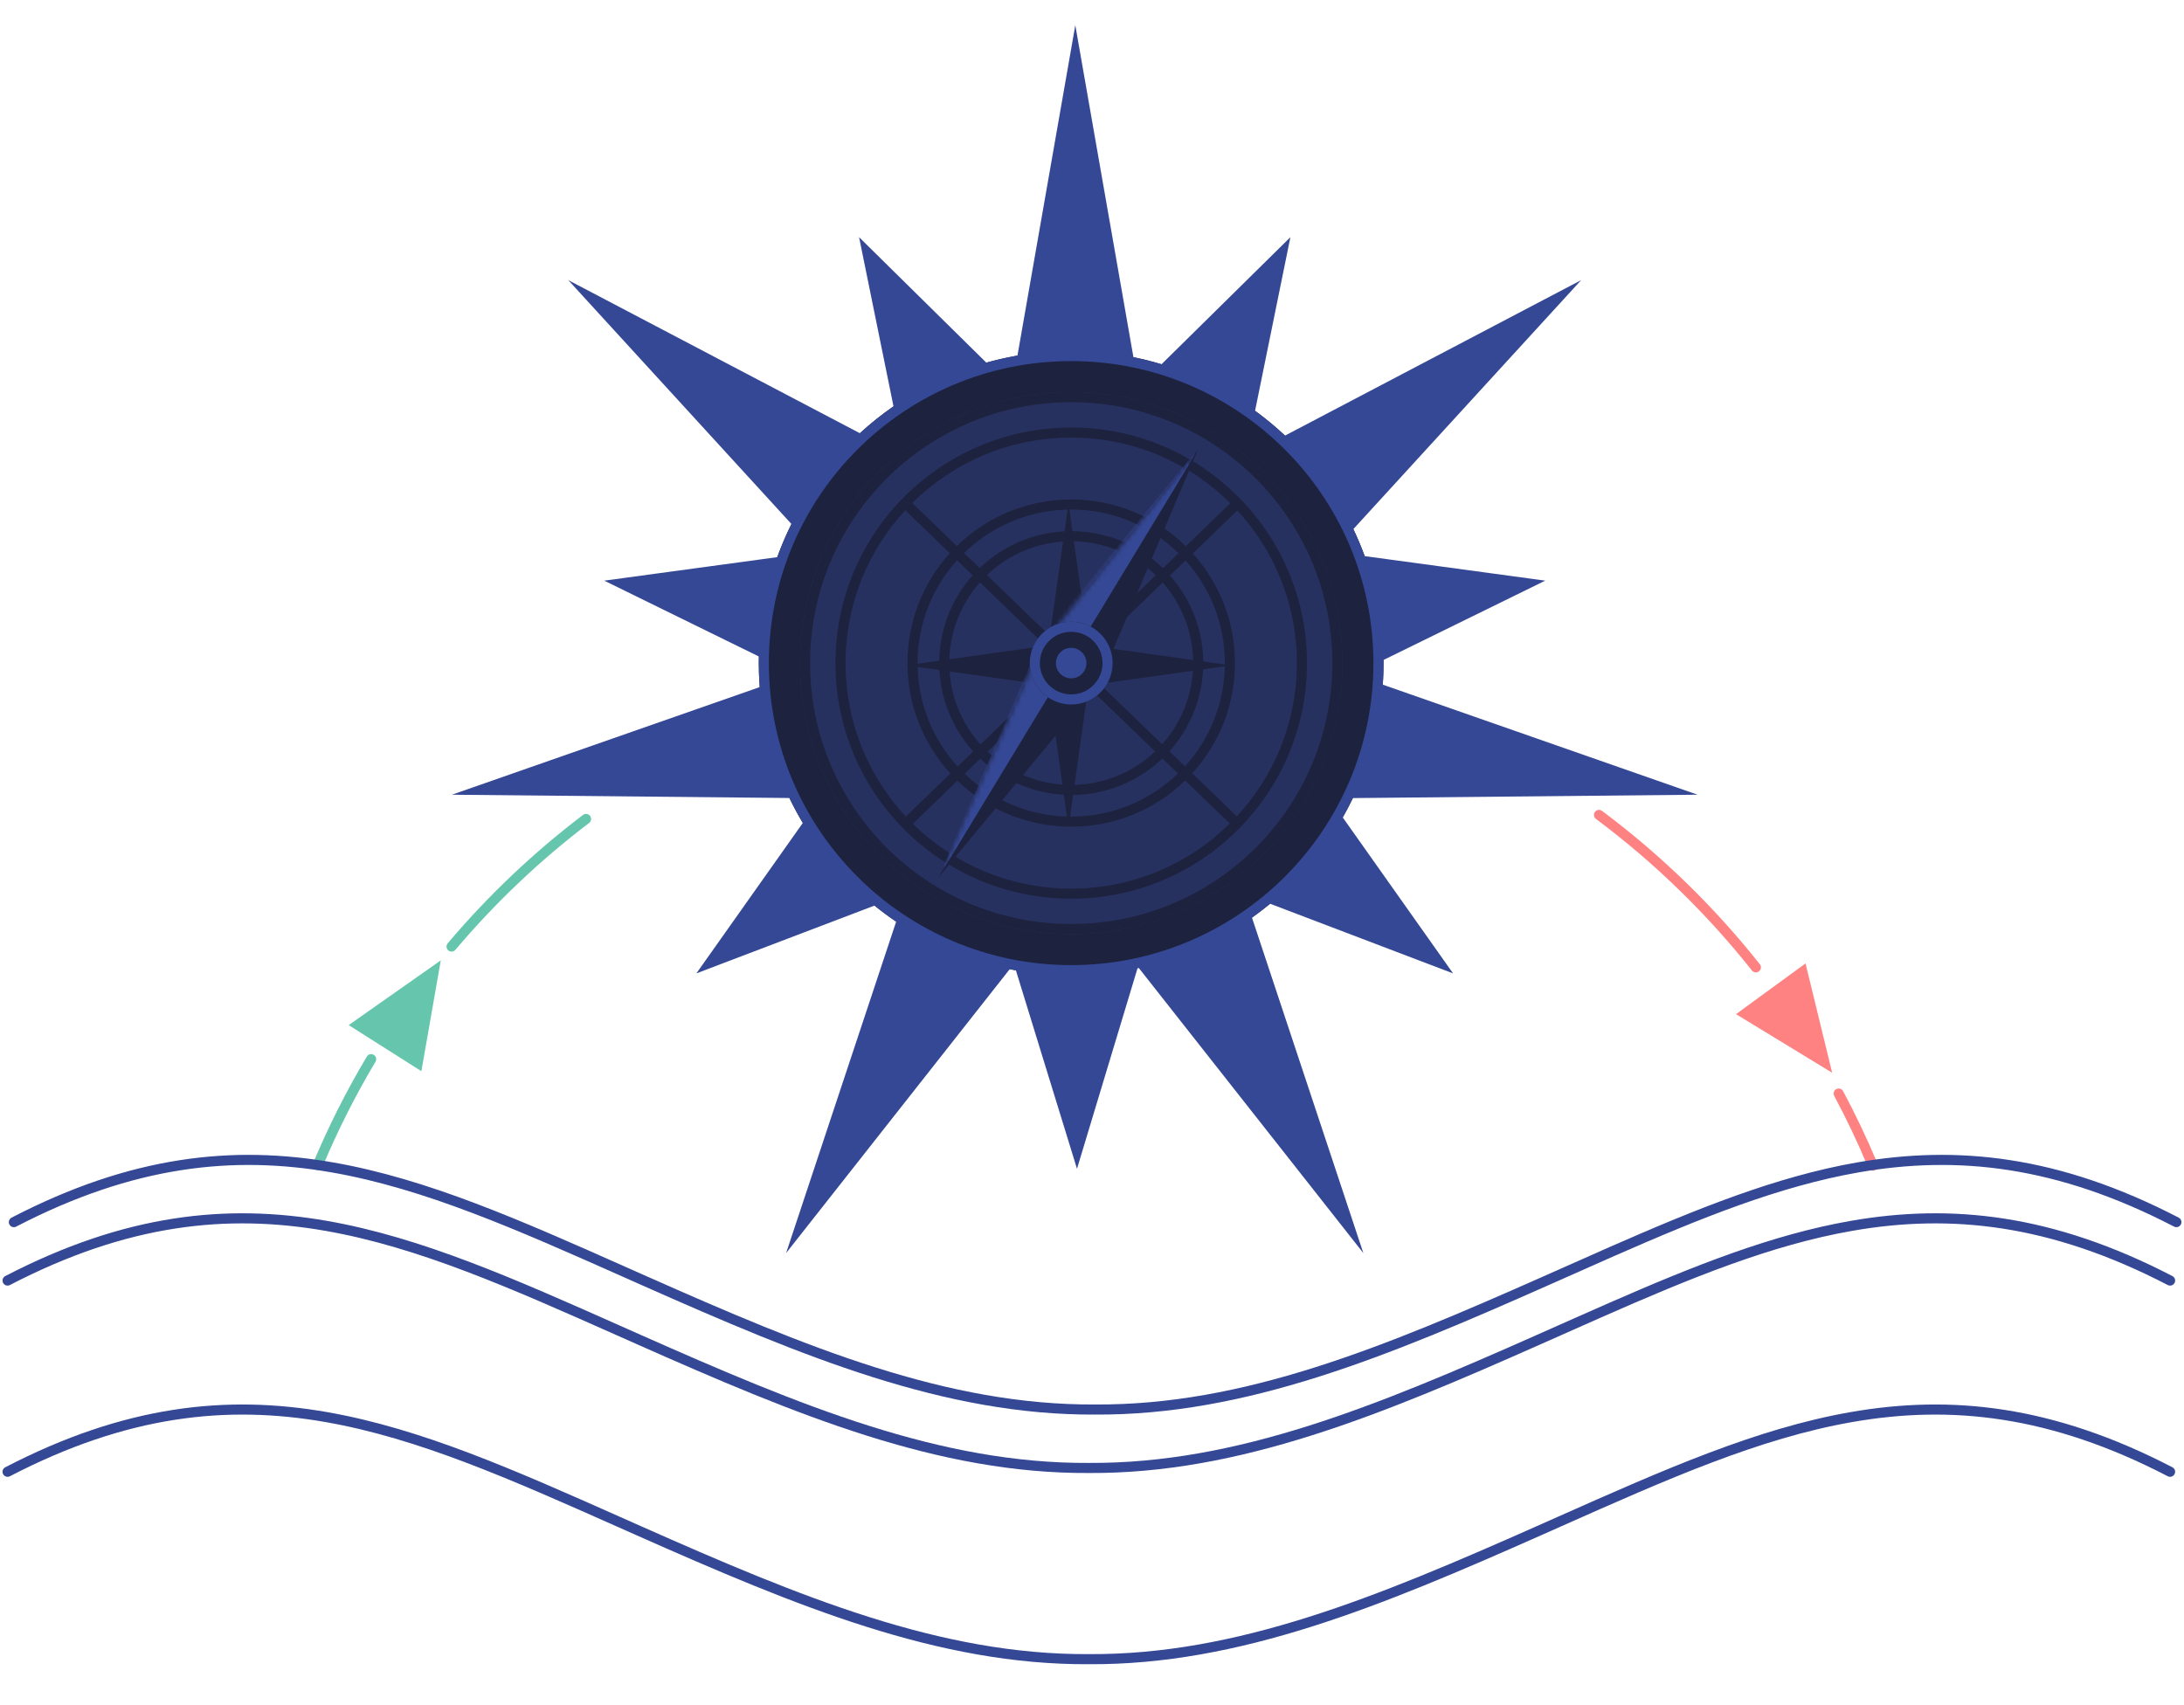 <svg width="433" height="338" viewBox="0 0 433 338" fill="none" xmlns="http://www.w3.org/2000/svg">
<g clip-path="url(#clip0_6549_4320)">
<g opacity="0.8">
<path d="M116.795 163.187C117.235 162.853 117.321 162.226 116.987 161.786C116.653 161.346 116.026 161.26 115.586 161.594C105.736 169.074 96.739 177.616 88.763 187.048C88.406 187.47 88.459 188.101 88.881 188.458C89.303 188.814 89.934 188.762 90.29 188.34C98.171 179.019 107.063 170.578 116.795 163.187Z" fill="#3FB898"/>
<path d="M74.447 210.535C74.73 210.061 74.575 209.447 74.1 209.164C73.626 208.881 73.012 209.036 72.73 209.511C68.704 216.26 65.139 223.315 62.078 230.633C61.865 231.142 62.105 231.728 62.614 231.941C63.124 232.155 63.71 231.914 63.923 231.405C66.948 224.174 70.47 217.204 74.447 210.535Z" fill="#3FB898"/>
<path d="M83.542 212.408L87.391 190.429L69.13 203.268L83.542 212.408Z" fill="#3FB898"/>
</g>
<g opacity="0.8">
<path d="M317.622 160.793C317.18 160.462 316.553 160.553 316.222 160.995C315.892 161.438 315.983 162.064 316.425 162.395C327.986 171.032 338.383 181.14 347.338 192.442C347.681 192.874 348.31 192.947 348.743 192.604C349.176 192.261 349.249 191.632 348.906 191.199C339.844 179.763 329.322 169.534 317.622 160.793Z" fill="#FF6363"/>
<path d="M365.417 216.371C365.157 215.884 364.551 215.7 364.064 215.961C363.576 216.221 363.393 216.827 363.653 217.314C366.117 221.925 368.369 226.666 370.397 231.523C370.609 232.033 371.195 232.274 371.705 232.061C372.214 231.848 372.455 231.263 372.242 230.753C370.19 225.836 367.91 221.038 365.417 216.371Z" fill="#FF6363"/>
<path d="M363.243 212.718L344.182 201.098L357.965 191.037L363.243 212.718Z" fill="#FF6363"/>
</g>
<path d="M124.221 251.304L124.235 251.311C125.549 251.895 126.872 252.484 128.206 253.075C160.058 267.211 187.736 278.67 217.117 278.498H217.128C246.509 278.67 274.185 267.211 306.038 253.075C310.401 251.139 314.759 249.19 319.13 247.27C336.393 239.687 352.183 233.299 368.129 230.509C388.085 227.018 408.267 229.157 431.954 241.45C432.444 241.705 432.635 242.309 432.381 242.799C432.127 243.289 431.523 243.48 431.033 243.226C407.73 231.132 387.993 229.064 368.473 232.479C352.797 235.222 337.25 241.499 320.058 249.048C315.766 250.932 311.373 252.896 306.849 254.904C275.048 269.016 246.994 280.671 217.123 280.498C187.251 280.671 159.196 269.016 127.395 254.904C126.083 254.321 124.781 253.743 123.49 253.169C102.499 243.834 84.224 235.708 65.77 232.479C46.251 229.064 26.513 231.132 3.211 243.226C2.721 243.48 2.117 243.289 1.863 242.799C1.608 242.309 1.799 241.705 2.29 241.45C25.977 229.157 46.159 227.018 66.115 230.509C84.821 233.782 103.313 242.006 124.221 251.304Z" fill="#354895"/>
<path d="M122.971 262.89L122.985 262.897C124.299 263.481 125.622 264.07 126.956 264.661C158.808 278.797 186.486 290.256 215.867 290.084H215.878C245.259 290.256 272.935 278.797 304.788 264.661C309.696 262.483 314.466 260.35 319.13 258.308C335.907 250.966 351.319 244.818 366.879 242.095C386.835 238.604 407.017 240.742 430.704 253.036C431.194 253.291 431.385 253.894 431.131 254.385C430.877 254.875 430.273 255.066 429.783 254.812C406.48 242.717 386.743 240.65 367.223 244.065C351.149 246.878 335.211 253.406 317.495 261.211C313.621 262.918 309.663 264.686 305.599 266.489C273.798 280.602 245.744 292.257 215.873 292.084C186.001 292.257 157.946 280.602 126.145 266.489C124.833 265.907 123.531 265.329 122.24 264.754C101.249 255.42 82.974 247.294 64.52 244.065C45.001 240.65 25.263 242.717 1.961 254.812C1.471 255.066 0.867 254.875 0.613 254.385C0.358 253.894 0.549 253.291 1.04 253.036C24.727 240.742 44.909 238.604 64.865 242.095C83.571 245.368 102.063 253.592 122.971 262.89Z" fill="#354895"/>
<path d="M122.973 300.805L122.971 300.804C102.063 291.506 83.571 283.282 64.865 280.009C44.909 276.518 24.727 278.657 1.04 290.95C0.549 291.205 0.358 291.809 0.613 292.299C0.867 292.789 1.471 292.98 1.961 292.726C25.263 280.632 45.001 278.564 64.52 281.979C82.974 285.208 101.249 293.334 122.24 302.669L122.241 302.669C123.532 303.243 124.833 303.821 126.145 304.404C157.946 318.516 186.001 330.171 215.873 329.998C245.744 330.171 273.798 318.516 305.599 304.404C306.906 303.823 308.202 303.247 309.488 302.675L309.503 302.669C330.495 293.334 348.769 285.208 367.223 281.979C386.743 278.564 406.48 280.632 429.783 292.726C430.273 292.98 430.877 292.789 431.131 292.299C431.385 291.809 431.194 291.205 430.704 290.95C407.017 278.657 386.835 276.518 366.879 280.009C348.172 283.282 329.681 291.506 308.773 300.804C307.454 301.391 306.126 301.981 304.788 302.575C272.935 316.711 245.259 328.17 215.878 327.998H215.867C186.486 328.17 158.808 316.711 126.956 302.575C125.618 301.982 124.291 301.391 122.973 300.805Z" fill="#354895"/>
<path d="M274.3 131.488C274.3 165.667 246.574 193.374 212.372 193.374C178.171 193.374 150.445 165.667 150.445 131.488C150.445 97.309 178.171 69.602 212.372 69.602C246.574 69.602 274.3 97.309 274.3 131.488Z" fill="#1D223E"/>
<path fill-rule="evenodd" clip-rule="evenodd" d="M201.722 70.512L213.19 5L224.714 70.832C226.601 71.214 228.457 71.681 230.278 72.23L255.834 47.029L248.828 81.462C250.907 82.978 252.889 84.621 254.761 86.378L313.482 55.545L268.311 104.92C269.14 106.661 269.89 108.446 270.557 110.272L306.359 115.136L274.289 130.869C274.291 131.075 274.292 131.282 274.292 131.488C274.292 132.924 274.243 134.349 274.147 135.76L336.557 157.584L268.217 158.252C267.591 159.555 266.92 160.832 266.207 162.082L288.087 193.015L251.806 179.202C250.643 180.162 249.445 181.081 248.214 181.957L270.299 248.476L225.763 191.922C225.687 191.939 225.61 191.956 225.533 191.972L213.525 231.757L201.409 192.409C201 192.336 200.593 192.259 200.186 192.178L155.852 248.476L177.671 182.758C176.192 181.757 174.759 180.693 173.375 179.571L138.064 193.014L159.165 163.183C158.206 161.58 157.319 159.931 156.506 158.238L89.594 157.584L150.618 136.245C150.498 134.675 150.438 133.089 150.438 131.488C150.438 131.049 150.442 130.612 150.451 130.175L119.799 115.137L154.098 110.478C154.911 108.224 155.852 106.031 156.912 103.908L112.668 55.547L170.481 85.903C172.575 83.98 174.802 82.2 177.146 80.577L170.32 47.031L195.55 71.91C197.568 71.343 199.627 70.875 201.722 70.512ZM272.292 131.488C272.292 164.561 245.463 191.374 212.365 191.374C179.267 191.374 152.438 164.561 152.438 131.488C152.438 98.415 179.267 71.602 212.365 71.602C245.463 71.602 272.292 98.415 272.292 131.488Z" fill="#354895"/>
<path d="M266.145 131.486C266.145 161.164 242.071 185.223 212.373 185.223C182.676 185.223 158.602 161.164 158.602 131.486C158.602 101.809 182.676 77.75 212.373 77.75C242.071 77.75 266.145 101.809 266.145 131.486Z" fill="#273160"/>
<path fill-rule="evenodd" clip-rule="evenodd" d="M259.123 131.488C259.123 157.288 238.195 178.203 212.378 178.203C186.561 178.203 165.633 157.288 165.633 131.488C165.633 105.688 186.561 84.773 212.378 84.773C238.195 84.773 259.123 105.688 259.123 131.488ZM242.843 131.482C242.843 139.361 239.848 146.541 234.933 151.948L231.847 148.968C236.017 144.335 238.555 138.205 238.555 131.483C238.555 124.82 236.062 118.739 231.957 114.121L235.044 111.14C239.893 116.532 242.843 123.663 242.843 131.482ZM236.484 109.75C241.68 115.502 244.843 123.123 244.843 131.482C244.843 139.901 241.634 147.571 236.372 153.337L245.208 161.87C252.603 153.894 257.123 143.218 257.123 131.488C257.123 119.815 252.647 109.185 245.316 101.222L236.484 109.75ZM243.929 99.781L235.098 108.308C229.243 102.574 221.224 99.039 212.379 99.039C203.553 99.039 195.55 102.558 189.699 108.269L180.868 99.742C188.954 91.725 200.087 86.773 212.378 86.773C224.689 86.773 235.839 91.742 243.929 99.781ZM233.659 109.698L230.573 112.678C225.864 108.128 219.451 105.328 212.383 105.328C205.333 105.328 198.935 108.114 194.229 112.643L191.138 109.659C196.625 104.325 204.118 101.039 212.379 101.039C220.659 101.039 228.168 104.34 233.659 109.698ZM229.133 114.068C224.789 109.894 218.886 107.328 212.383 107.328C205.898 107.328 200.01 109.88 195.669 114.034L212.419 130.208L229.133 114.068ZM213.858 131.598L230.408 147.578C234.231 143.305 236.555 137.665 236.555 131.483C236.555 125.36 234.275 119.769 230.517 115.511L213.858 131.598ZM212.419 132.988L229.014 149.012C224.681 153.119 218.827 155.638 212.383 155.638C205.957 155.638 200.118 153.132 195.788 149.046L212.419 132.988ZM210.979 131.598L194.391 147.615C190.549 143.338 188.211 137.683 188.211 131.483C188.211 125.342 190.504 119.737 194.282 115.474L210.979 131.598ZM192.952 149.005C188.762 144.367 186.211 138.223 186.211 131.483C186.211 124.802 188.717 118.707 192.842 114.084L189.75 111.099C184.879 116.496 181.914 123.643 181.914 131.482C181.914 139.381 184.925 146.578 189.862 151.989L192.952 149.005ZM194.348 150.437L191.258 153.421C196.734 158.687 204.178 161.925 212.379 161.925C220.6 161.925 228.06 158.672 233.54 153.383L230.454 150.403C225.756 154.885 219.391 157.638 212.383 157.638C205.393 157.638 199.042 154.899 194.348 150.437ZM188.423 153.378C183.138 147.608 179.914 139.921 179.914 131.482C179.914 123.103 183.093 115.466 188.311 109.709L179.479 101.181C172.125 109.149 167.633 119.794 167.633 131.488C167.633 143.238 172.169 153.931 179.586 161.911L188.423 153.378ZM180.98 163.345L189.818 154.811C195.659 160.454 203.613 163.925 212.379 163.925C221.164 163.925 229.135 160.438 234.979 154.773L243.816 163.306C235.736 171.28 224.632 176.203 212.378 176.203C200.144 176.203 189.057 171.296 180.98 163.345Z" fill="#1D223E"/>
<path fill-rule="evenodd" clip-rule="evenodd" d="M266.153 131.486C266.153 161.164 242.078 185.223 212.381 185.223C182.684 185.223 158.609 161.164 158.609 131.486C158.609 101.809 182.684 77.75 212.381 77.75C242.078 77.75 266.153 101.809 266.153 131.486ZM264.153 131.486C264.153 160.058 240.975 183.223 212.381 183.223C183.787 183.223 160.609 160.058 160.609 131.486C160.609 102.914 183.787 79.75 212.381 79.75C240.975 79.75 264.153 102.914 264.153 131.486Z" fill="#1D223E"/>
<path d="M211.84 99.734L215.696 127.159H207.984L211.84 99.734Z" fill="#1D223E"/>
<path d="M179.617 131.939L207.06 135.792V128.086L179.617 131.939Z" fill="#1D223E"/>
<path d="M216.628 135.792L244.07 131.939L216.628 128.086V135.792Z" fill="#1D223E"/>
<path d="M211.84 164.145L215.696 136.721H207.984L211.84 164.145Z" fill="#1D223E"/>
<path d="M186.117 173.93L206.174 128.466L237.567 89.039L217.89 135.429L186.117 173.93Z" fill="#1D223E"/>
<mask id="mask0_6549_4320" style="mask-type:alpha" maskUnits="userSpaceOnUse" x="186" y="89" width="52" height="85">
<path d="M186.117 173.93L206.174 128.466L237.567 89.039L217.89 135.429L186.117 173.93Z" fill="#1D223E"/>
</mask>
<g mask="url(#mask0_6549_4320)">
<path d="M186.117 173.929L237.913 88.508L206.489 126.545L186.117 173.929Z" fill="#354895"/>
</g>
<path d="M220.586 131.487C220.586 136.019 216.91 139.693 212.375 139.693C207.84 139.693 204.164 136.019 204.164 131.487C204.164 126.955 207.84 123.281 212.375 123.281C216.91 123.281 220.586 126.955 220.586 131.487Z" fill="#1D223E"/>
<path fill-rule="evenodd" clip-rule="evenodd" d="M212.375 137.693C215.807 137.693 218.586 134.913 218.586 131.487C218.586 128.061 215.807 125.281 212.375 125.281C208.944 125.281 206.164 128.061 206.164 131.487C206.164 134.913 208.944 137.693 212.375 137.693ZM212.375 139.693C216.91 139.693 220.586 136.019 220.586 131.487C220.586 126.955 216.91 123.281 212.375 123.281C207.84 123.281 204.164 126.955 204.164 131.487C204.164 136.019 207.84 139.693 212.375 139.693Z" fill="#354895"/>
<path d="M215.398 131.486C215.398 133.157 214.043 134.511 212.371 134.511C210.699 134.511 209.344 133.157 209.344 131.486C209.344 129.815 210.699 128.461 212.371 128.461C214.043 128.461 215.398 129.815 215.398 131.486Z" fill="#354895"/>
</g>
<defs>
<clipPath id="clip0_6549_4320">
<rect width="432" height="338" fill="white" transform="translate(0.5)"/>
</clipPath>
</defs>
</svg>
